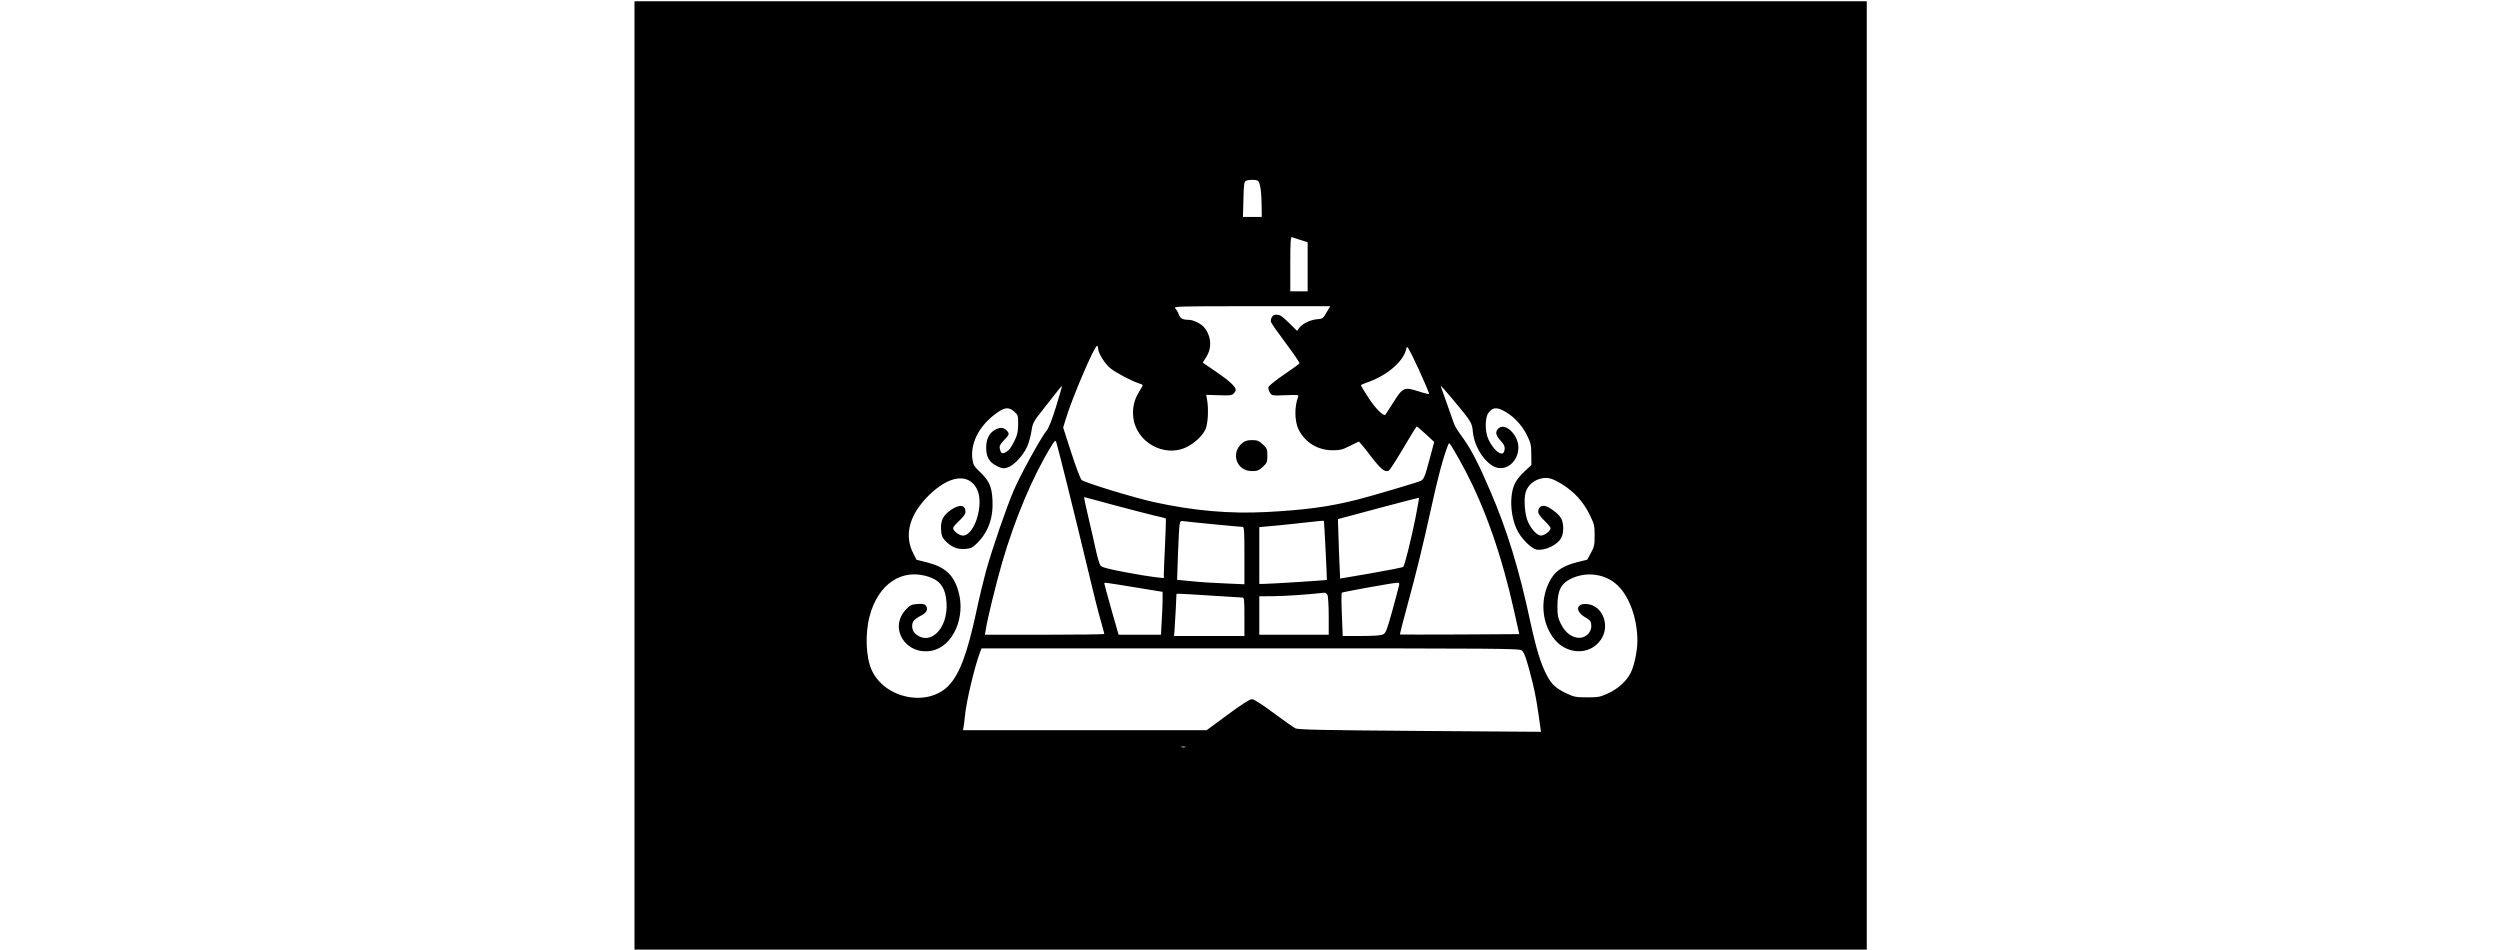 <?xml version="1.0" encoding="UTF-8" standalone="yes"?>
<svg version="1.0" xmlns="http://www.w3.org/2000/svg" width="100%" height="100mm" viewBox="0 0 995 766" preserveAspectRatio="xMidYMid meet">
  <g transform="translate(0,766) scale(0.1,-0.1)" fill="#000000" stroke="none">
    <path d="M10 3825 l0 -3825 4970 0 4970 0 0 3825 0 3825 -4970 0 -4970 0 0
-3825z m5029 2376 c18 -11 29 -89 30 -203 l1 -88 -76 0 -76 0 4 140 c2 112 6
143 18 150 19 12 81 13 99 1z m344 -477 l57 -18 0 -198 0 -198 -70 0 -70 0 0
221 c0 173 3 220 13 216 6 -2 38 -13 70 -23z m209 -585 c-28 -48 -32 -51 -74
-54 -52 -3 -120 -35 -145 -69 l-18 -25 -65 64 c-63 61 -75 69 -112 66 -22 -1
-41 -36 -33 -60 3 -10 57 -87 120 -171 63 -84 112 -156 109 -161 -2 -5 -58
-45 -124 -90 -66 -45 -122 -90 -126 -101 -3 -11 2 -30 11 -45 17 -25 18 -25
126 -21 97 4 109 3 103 -11 -32 -80 -30 -200 4 -268 53 -103 155 -165 273
-165 60 0 81 5 137 34 37 18 70 34 74 36 3 2 46 -49 94 -113 85 -111 114 -135
148 -122 7 3 60 84 117 181 57 97 106 176 109 176 3 0 36 -28 73 -62 l68 -63
-36 -134 c-39 -147 -47 -166 -73 -180 -21 -11 -396 -122 -510 -151 -230 -58
-415 -83 -731 -100 -300 -16 -593 10 -911 80 -164 36 -558 157 -583 178 -10 9
-46 105 -83 219 l-66 204 22 72 c51 169 230 587 251 587 5 0 9 -10 9 -22 0
-35 54 -122 97 -157 42 -35 168 -102 226 -121 20 -6 37 -14 37 -17 0 -3 -13
-28 -30 -54 -39 -64 -54 -127 -47 -199 18 -203 248 -335 429 -247 67 33 126
88 153 142 21 42 28 169 13 245 l-6 35 102 -3 c86 -4 105 -1 119 13 9 9 17 23
17 30 0 26 -50 72 -158 146 l-108 74 30 48 c47 76 38 172 -23 241 -23 26 -85
56 -118 56 -51 0 -71 11 -82 43 -6 17 -19 39 -28 49 -16 17 6 18 616 18 l633
0 -30 -51z m827 -657 c-4 -2 -45 8 -90 23 -110 35 -122 29 -196 -88 -32 -50
-61 -95 -65 -101 -13 -19 -81 48 -139 138 -33 50 -59 94 -59 97 0 4 17 13 38
20 167 54 307 173 328 277 6 30 14 15 99 -165 50 -109 88 -199 84 -201z
m-3008 -101 c-32 -104 -59 -173 -75 -192 -43 -51 -213 -359 -266 -483 -60
-139 -175 -475 -225 -654 -19 -70 -55 -219 -79 -332 -71 -329 -132 -493 -218
-586 -166 -180 -517 -113 -624 120 -47 102 -55 292 -18 433 69 266 266 395
485 318 89 -32 129 -92 136 -205 15 -212 -136 -359 -255 -248 -25 24 -30 74
-9 102 8 10 34 28 58 40 47 23 61 54 38 83 -10 11 -27 14 -68 11 -48 -4 -59
-10 -92 -45 -140 -150 -1 -371 208 -332 173 33 279 274 214 486 -39 130 -107
190 -256 228 l-80 20 -27 53 c-74 146 -31 309 122 462 165 165 324 188 392 56
61 -116 -17 -376 -113 -376 -31 0 -79 38 -79 61 0 7 23 34 50 59 34 32 50 54
50 71 0 57 -46 64 -116 17 -65 -45 -86 -87 -81 -161 3 -47 9 -63 33 -88 48
-51 99 -72 161 -67 47 4 59 10 97 47 89 88 131 203 124 345 -5 111 -27 159
-103 231 -46 44 -53 56 -59 100 -18 135 59 279 202 378 60 42 93 44 133 9 33
-29 34 -33 34 -104 -1 -58 -6 -84 -27 -128 -32 -65 -45 -82 -77 -99 -26 -14
-36 -8 -44 30 -5 20 1 34 33 67 46 47 47 55 20 82 -25 25 -56 25 -97 0 -44
-27 -66 -74 -66 -141 0 -75 24 -117 86 -148 43 -21 53 -22 86 -12 49 14 124
94 158 167 13 30 29 86 35 125 10 67 15 76 87 168 136 174 156 199 159 196 2
-1 -20 -75 -47 -164z m3196 62 c156 -187 159 -192 166 -269 12 -128 112 -271
201 -288 86 -16 166 63 166 165 0 101 -106 203 -160 154 -29 -26 -24 -57 15
-98 34 -35 41 -59 29 -91 -17 -43 -88 15 -127 103 -28 62 -27 172 1 210 31 42
62 48 116 21 77 -37 151 -113 193 -196 33 -68 37 -83 37 -160 l1 -85 -57 -53
c-35 -32 -66 -72 -79 -102 -46 -104 -31 -285 33 -392 38 -63 107 -128 144
-135 66 -12 170 37 200 95 22 43 21 119 -3 160 -22 38 -105 98 -137 98 -29 0
-46 -18 -46 -48 0 -15 17 -41 50 -72 28 -27 50 -53 50 -60 0 -21 -49 -60 -76
-60 -32 0 -73 42 -105 107 -27 56 -38 185 -20 243 15 52 64 96 120 109 57 14
90 5 173 -45 96 -59 169 -138 220 -240 41 -83 43 -92 43 -173 0 -77 -3 -92
-30 -141 l-30 -55 -82 -20 c-108 -28 -170 -67 -209 -133 -88 -145 -82 -336 13
-471 100 -142 295 -154 387 -23 79 112 18 276 -107 289 -92 10 -103 -57 -17
-107 39 -22 45 -31 48 -62 5 -54 -41 -103 -96 -103 -59 0 -114 41 -149 112
-25 51 -28 69 -28 148 1 129 31 183 125 224 115 49 252 31 345 -47 104 -86
175 -274 175 -461 0 -81 -26 -206 -56 -262 -31 -62 -101 -125 -176 -160 -68
-31 -80 -34 -173 -34 -91 0 -106 3 -165 31 -87 41 -121 72 -159 144 -50 93
-87 214 -137 445 -89 415 -184 726 -319 1040 -96 225 -154 337 -222 432 -66
92 -65 92 -96 183 -14 41 -39 112 -56 158 -17 45 -29 82 -28 82 2 0 44 -48 94
-107z m-3103 -708 c47 -187 119 -484 161 -660 42 -176 89 -366 106 -421 16
-56 29 -105 29 -108 0 -3 -217 -6 -481 -6 l-482 0 7 43 c14 89 80 359 131 537
103 355 248 699 397 941 27 45 33 50 40 33 4 -10 46 -172 92 -359z m3201 141
c166 -311 302 -701 399 -1139 l43 -192 -480 -3 c-264 -1 -481 -1 -483 0 -1 2
22 93 52 203 84 309 127 485 199 810 56 257 96 406 137 514 9 24 10 22 44 -34
20 -32 60 -104 89 -159z m-2825 -291 c131 -35 278 -73 325 -84 48 -10 88 -21
91 -23 2 -3 -1 -94 -6 -204 -5 -109 -10 -216 -10 -238 l0 -39 -67 7 c-38 4
-149 22 -248 41 -138 26 -184 39 -196 53 -8 11 -25 66 -37 123 -12 57 -40 177
-61 267 -21 89 -36 162 -34 162 3 0 112 -29 243 -65z m2430 -102 c-34 -170
-87 -383 -99 -396 -4 -4 -120 -27 -258 -51 l-251 -43 -9 211 c-4 116 -8 224
-8 240 l0 29 325 87 c179 48 326 86 328 85 2 -2 -11 -74 -28 -162z m-1618 -53
c113 -11 213 -20 222 -20 14 0 16 -26 16 -232 l0 -231 -157 7 c-87 3 -209 11
-272 18 l-114 11 7 206 c4 113 10 221 13 238 5 31 7 33 42 28 20 -3 129 -14
243 -25z m879 28 c3 -5 26 -473 24 -476 -2 -3 -461 -32 -512 -32 l-33 0 0 229
0 229 133 12 c72 7 179 18 237 25 115 13 149 16 151 13z m-1528 -535 l227 -37
0 -61 c0 -33 -3 -111 -7 -172 l-6 -113 -171 0 -171 0 -58 203 c-31 111 -57
205 -57 210 0 10 -8 11 243 -30z m2133 10 c-3 -16 -28 -107 -54 -203 -42 -151
-52 -177 -73 -187 -16 -9 -75 -13 -175 -13 l-151 0 -7 171 c-4 94 -4 174 -1
178 7 6 404 78 444 80 21 1 23 -2 17 -26z m-576 -72 c5 -11 10 -86 10 -170 l0
-151 -280 0 -280 0 0 155 0 155 118 1 c92 1 273 13 409 28 7 0 17 -8 23 -18z
m-930 -6 c124 -8 233 -15 243 -15 15 0 17 -14 17 -155 l0 -155 -284 0 -284 0
4 43 c2 23 6 99 10 170 l6 127 32 0 c17 0 132 -7 256 -15z m2498 -442 c21 -18
41 -77 87 -261 22 -90 37 -173 61 -351 l6 -44 -978 7 c-791 6 -982 10 -1003
21 -14 7 -93 63 -176 124 -98 73 -158 111 -175 111 -17 0 -83 -42 -195 -125
l-170 -125 -983 0 -982 0 4 23 c3 12 8 51 11 87 11 121 79 405 124 523 l11 27
2169 0 c2051 0 2170 -1 2189 -17z m-2715 -780 c-7 -2 -21 -2 -30 0 -10 3 -4 5
12 5 17 0 24 -2 18 -5z"/>
    <path d="M4916 4089 c-101 -80 -52 -229 75 -229 42 0 55 5 87 34 34 32 37 38
37 91 0 53 -3 59 -37 91 -32 29 -45 34 -87 34 -34 0 -56 -6 -75 -21z"/>
  </g>
</svg>